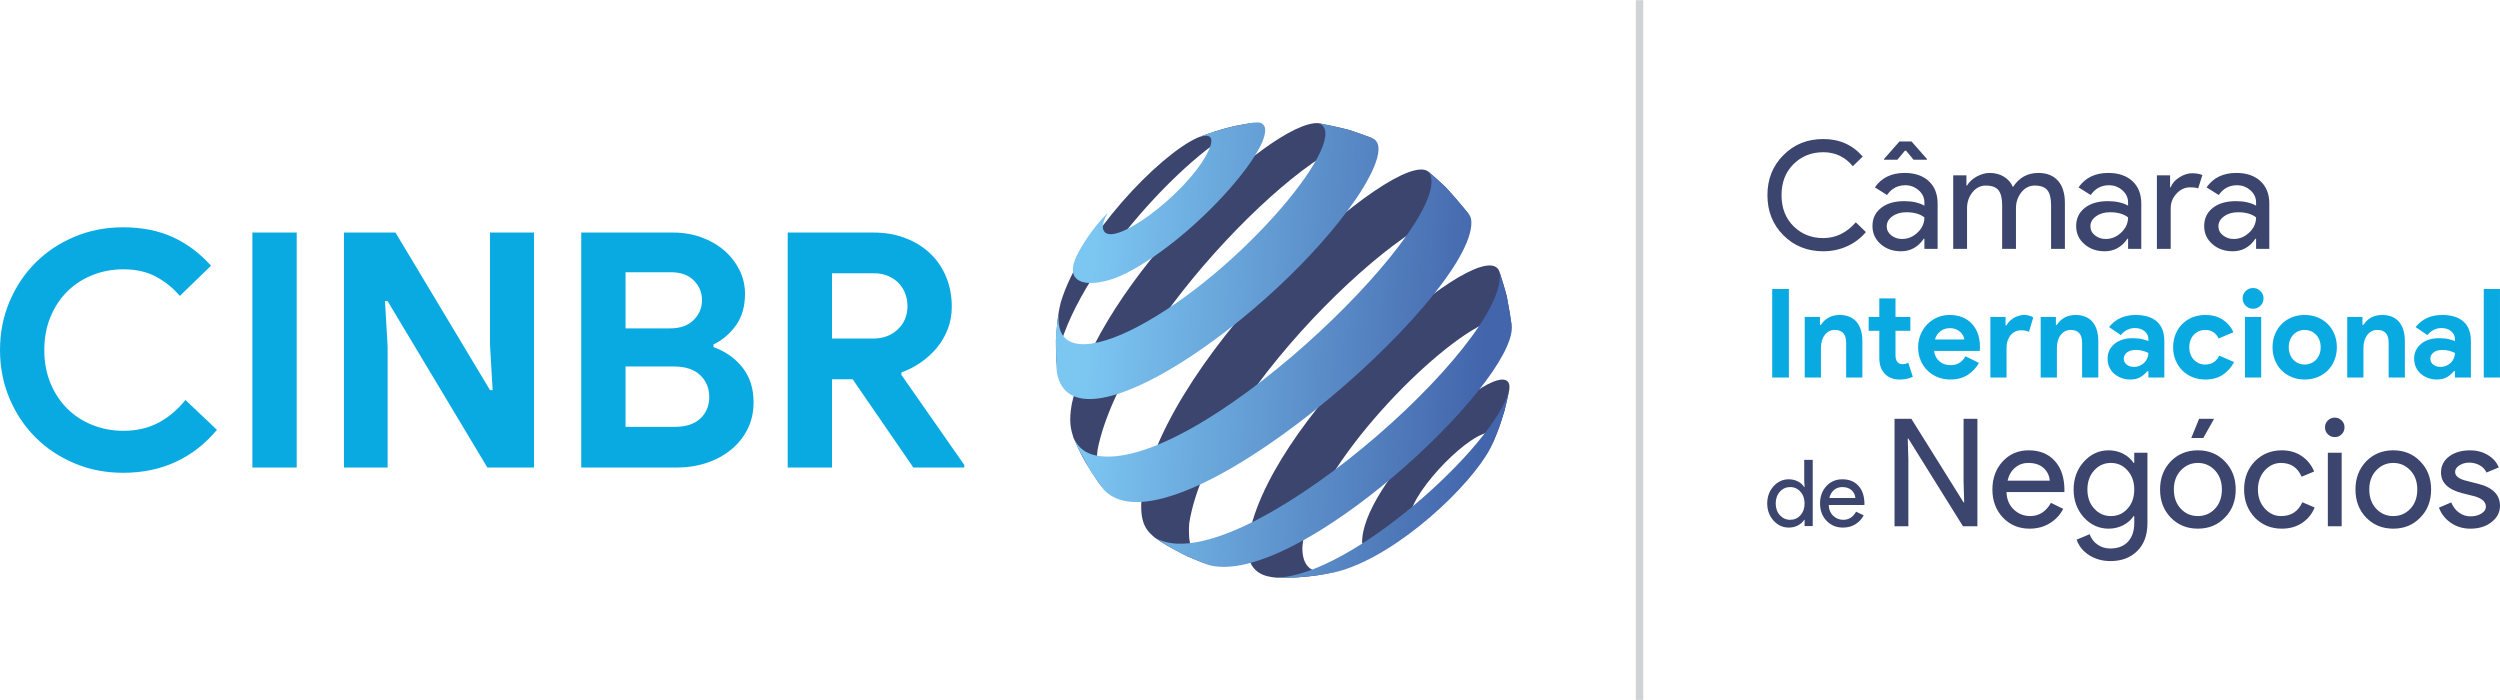 <svg xmlns="http://www.w3.org/2000/svg" xmlns:xlink="http://www.w3.org/1999/xlink" xmlns:xodm="http://www.corel.com/coreldraw/odm/2003" xml:space="preserve" width="957px" height="268px" style="shape-rendering:geometricPrecision; text-rendering:geometricPrecision; image-rendering:optimizeQuality; fill-rule:evenodd; clip-rule:evenodd" viewBox="0 0 957 267.84"> <defs> <style type="text/css"> &#13; .fil2 {fill:#D1D2D4;fill-rule:nonzero}&#13; .fil1 {fill:#09AAE2;fill-rule:nonzero}&#13; .fil0 {fill:#3C456E;fill-rule:nonzero}&#13; .fil3 {fill:url(#id0)}&#13; </style> <linearGradient id="id0" gradientUnits="userSpaceOnUse" x1="571.68" y1="81.95" x2="420.14" y2="72.84"> <stop offset="0" style="stop-opacity:1; stop-color:#4365AB"></stop> <stop offset="1" style="stop-opacity:1; stop-color:#7CC6F2"></stop> </linearGradient> </defs> <g id="Camada_x0020_1">  <g id="_2092027890912"> <g> <path class="fil0" d="M697.94 96.11c-6.09,0 -11.19,-2.05 -15.28,-6.15 -4.06,-4.09 -6.09,-9.21 -6.09,-15.33 0,-6.13 2.03,-11.23 6.09,-15.29 4.06,-4.13 9.15,-6.2 15.28,-6.2 6.2,0 11.24,2.24 15.11,6.72l-3.79 3.68c-2.95,-3.57 -6.73,-5.35 -11.32,-5.35 -4.56,0 -8.37,1.54 -11.43,4.6 -3.03,3.03 -4.54,6.97 -4.54,11.84 0,4.86 1.51,8.8 4.54,11.83 3.06,3.07 6.87,4.6 11.43,4.6 4.79,0 8.94,-2.01 12.47,-6.04l3.85 3.74c-1.96,2.33 -4.35,4.14 -7.19,5.43 -2.83,1.28 -5.88,1.92 -9.13,1.92zm24.3 -9.53c0,1.37 0.59,2.52 1.75,3.44 1.17,0.92 2.54,1.38 4.11,1.38 2.22,0 4.21,-0.82 5.95,-2.47 1.74,-1.65 2.61,-3.58 2.61,-5.8 -1.65,-1.3 -3.94,-1.96 -6.89,-1.96 -2.15,0 -3.94,0.52 -5.37,1.56 -1.44,1.03 -2.16,2.31 -2.16,3.85zm6.84 -20.46c3.9,0 6.99,1.05 9.25,3.13 2.26,2.09 3.39,4.95 3.39,8.59l0 17.35 -5.06 0 0 -3.9 -0.23 0c-2.18,3.21 -5.09,4.82 -8.73,4.82 -3.1,0 -5.7,-0.92 -7.79,-2.76 -2.08,-1.83 -3.13,-4.13 -3.13,-6.89 0,-2.91 1.1,-5.23 3.31,-6.95 2.2,-1.73 5.14,-2.59 8.82,-2.59 3.14,0 5.72,0.58 7.75,1.73l0 -1.21c0,-1.84 -0.73,-3.4 -2.18,-4.68 -1.46,-1.28 -3.16,-1.93 -5.11,-1.93 -2.95,0 -5.29,1.25 -7.01,3.74l-4.66 -2.93c2.57,-3.68 6.36,-5.52 11.38,-5.52zm-2.76 -5.05l-5.11 0 0 -0.29 5.92 -6.72 4.59 0 5.92 6.72 0 0.29 -5.11 0 -2.88 -3.45 -0.46 0 -2.87 3.45zm26.66 34.12l-5.29 0 0 -28.15 5.06 0 0 3.91 0.23 0c0.8,-1.38 2.04,-2.53 3.7,-3.45 1.67,-0.92 3.33,-1.38 4.97,-1.38 2.07,0 3.89,0.48 5.46,1.44 1.57,0.96 2.72,2.28 3.45,3.96 2.34,-3.6 5.57,-5.4 9.71,-5.4 3.25,0 5.76,1 7.53,2.99 1.76,1.99 2.64,4.83 2.64,8.5l0 17.58 -5.29 0 0 -16.77c0,-2.65 -0.48,-4.55 -1.43,-5.72 -0.96,-1.17 -2.57,-1.75 -4.83,-1.75 -2.03,0 -3.73,0.86 -5.11,2.58 -1.38,1.73 -2.07,3.76 -2.07,6.09l0 15.57 -5.29 0 0 -16.77c0,-2.65 -0.48,-4.55 -1.43,-5.72 -0.96,-1.17 -2.57,-1.75 -4.83,-1.75 -2.03,0 -3.73,0.86 -5.11,2.58 -1.38,1.73 -2.07,3.76 -2.07,6.09l0 15.57zm47.23 -8.61c0,1.37 0.58,2.52 1.75,3.44 1.17,0.92 2.54,1.38 4.11,1.38 2.22,0 4.2,-0.82 5.94,-2.47 1.75,-1.65 2.62,-3.58 2.62,-5.8 -1.65,-1.3 -3.95,-1.96 -6.9,-1.96 -2.14,0 -3.93,0.52 -5.37,1.56 -1.44,1.03 -2.15,2.31 -2.15,3.85zm6.83 -20.46c3.91,0 6.99,1.05 9.25,3.13 2.26,2.09 3.39,4.95 3.39,8.59l0 17.35 -5.05 0 0 -3.9 -0.23 0c-2.19,3.21 -5.1,4.82 -8.74,4.82 -3.1,0 -5.69,-0.92 -7.78,-2.76 -2.09,-1.83 -3.13,-4.13 -3.13,-6.89 0,-2.91 1.1,-5.23 3.3,-6.95 2.2,-1.73 5.14,-2.59 8.82,-2.59 3.14,0 5.73,0.58 7.76,1.73l0 -1.21c0,-1.84 -0.73,-3.4 -2.19,-4.68 -1.45,-1.28 -3.16,-1.93 -5.11,-1.93 -2.95,0 -5.29,1.25 -7.01,3.74l-4.65 -2.93c2.56,-3.68 6.35,-5.52 11.37,-5.52zm23.9 29.07l-5.28 0 0 -28.15 5.05 0 0 4.6 0.23 0c0.54,-1.5 1.64,-2.77 3.31,-3.82 1.66,-1.06 3.3,-1.58 4.91,-1.58 1.53,0 2.83,0.23 3.91,0.69l-1.61 5.11c-0.65,-0.27 -1.69,-0.4 -3.11,-0.4 -1.99,0 -3.72,0.8 -5.19,2.41 -1.48,1.61 -2.22,3.49 -2.22,5.63l0 15.51zm18.27 -8.61c0,1.37 0.59,2.52 1.76,3.44 1.16,0.92 2.53,1.38 4.1,1.38 2.23,0 4.21,-0.82 5.95,-2.47 1.74,-1.65 2.61,-3.58 2.61,-5.8 -1.64,-1.3 -3.94,-1.96 -6.89,-1.96 -2.15,0 -3.94,0.52 -5.37,1.56 -1.44,1.03 -2.16,2.31 -2.16,3.85zm6.84 -20.46c3.91,0 6.99,1.05 9.25,3.13 2.26,2.09 3.39,4.95 3.39,8.59l0 17.35 -5.06 0 0 -3.9 -0.23 0c-2.18,3.21 -5.09,4.82 -8.73,4.82 -3.1,0 -5.7,-0.92 -7.78,-2.76 -2.09,-1.83 -3.13,-4.13 -3.13,-6.89 0,-2.91 1.1,-5.23 3.3,-6.95 2.2,-1.73 5.14,-2.59 8.82,-2.59 3.14,0 5.72,0.58 7.75,1.73l0 -1.21c0,-1.84 -0.72,-3.4 -2.18,-4.68 -1.45,-1.28 -3.16,-1.93 -5.11,-1.93 -2.95,0 -5.29,1.25 -7.01,3.74l-4.66 -2.93c2.57,-3.68 6.36,-5.52 11.38,-5.52z"></path> <path class="fil1" d="M678.4 110.54l6.39 0 0 33.9 -6.39 0 0 -33.9zm18.28 13.73l0.38 0c0.72,-1.16 1.7,-2.09 2.93,-2.77 1.23,-0.68 2.64,-1.01 4.21,-1.01 1.45,0 2.73,0.23 3.84,0.71 1.1,0.47 2.01,1.14 2.72,2.01 0.71,0.87 1.25,1.91 1.61,3.12 0.36,1.22 0.54,2.57 0.54,4.05l0 14.06 -6.2 0 0 -13.3c0,-1.68 -0.37,-2.91 -1.11,-3.72 -0.74,-0.8 -1.82,-1.21 -3.24,-1.21 -0.86,0 -1.6,0.18 -2.25,0.55 -0.65,0.36 -1.2,0.85 -1.66,1.47 -0.46,0.61 -0.8,1.34 -1.04,2.17 -0.24,0.84 -0.35,1.73 -0.35,2.68l0 11.36 -6.21 0 0 -23.2 5.83 0 0 3.03zm22.72 2.27l-4.07 0 0 -5.3 4.07 0 0 -7.1 6.2 0 0 7.1 5.68 0 0 5.3 -5.68 0 0 9.28c0,0.55 0.05,1.06 0.16,1.53 0.12,0.47 0.33,0.87 0.64,1.2 0.45,0.52 1.08,0.78 1.9,0.78 0.53,0 0.96,-0.06 1.28,-0.17 0.31,-0.11 0.61,-0.26 0.89,-0.45l1.76 5.45c-0.73,0.34 -1.51,0.6 -2.35,0.78 -0.83,0.17 -1.76,0.26 -2.77,0.26 -1.16,0 -2.21,-0.18 -3.14,-0.56 -0.94,-0.37 -1.72,-0.88 -2.35,-1.52 -1.48,-1.45 -2.22,-3.51 -2.22,-6.18l0 -10.4zm38.15 12.31c-1.07,1.9 -2.52,3.43 -4.33,4.59 -1.81,1.17 -4.03,1.76 -6.65,1.76 -1.77,0 -3.4,-0.31 -4.9,-0.93 -1.5,-0.61 -2.8,-1.47 -3.91,-2.58 -1.1,-1.1 -1.96,-2.4 -2.57,-3.9 -0.62,-1.5 -0.93,-3.15 -0.93,-4.95 0,-1.67 0.3,-3.26 0.9,-4.76 0.6,-1.49 1.44,-2.8 2.51,-3.93 1.07,-1.12 2.34,-2.01 3.81,-2.67 1.47,-0.66 3.09,-0.99 4.85,-0.99 1.87,0 3.52,0.3 4.97,0.92 1.46,0.61 2.67,1.47 3.65,2.56 0.98,1.08 1.72,2.37 2.22,3.85 0.51,1.49 0.76,3.1 0.76,4.83 0,0.22 0,0.41 0,0.57 -0.03,0.19 -0.05,0.36 -0.05,0.52 -0.03,0.16 -0.04,0.33 -0.04,0.52l-17.47 0c0.12,0.95 0.39,1.76 0.78,2.44 0.39,0.68 0.88,1.25 1.47,1.7 0.58,0.46 1.22,0.79 1.91,1 0.7,0.2 1.41,0.3 2.13,0.3 1.42,0 2.6,-0.32 3.53,-0.97 0.93,-0.64 1.67,-1.45 2.2,-2.43l5.16 2.55zm-5.63 -8.99c-0.03,-0.41 -0.17,-0.87 -0.4,-1.37 -0.24,-0.51 -0.59,-0.98 -1.05,-1.42 -0.45,-0.45 -1.02,-0.81 -1.7,-1.09 -0.68,-0.29 -1.49,-0.43 -2.44,-0.43 -1.32,0 -2.49,0.38 -3.5,1.14 -1.01,0.75 -1.72,1.81 -2.13,3.17l11.22 0zm9.99 -8.62l5.82 0 0 3.22 0.38 0c0.28,-0.57 0.66,-1.09 1.13,-1.56 0.48,-0.47 1.01,-0.88 1.59,-1.24 0.58,-0.35 1.22,-0.63 1.89,-0.85 0.68,-0.21 1.35,-0.32 2.02,-0.32 0.82,0 1.52,0.08 2.1,0.26 0.59,0.18 1.08,0.4 1.49,0.68l-1.65 5.54c-0.38,-0.19 -0.8,-0.34 -1.26,-0.45 -0.45,-0.11 -1.02,-0.16 -1.68,-0.16 -0.85,0 -1.62,0.16 -2.32,0.49 -0.69,0.34 -1.28,0.81 -1.77,1.41 -0.49,0.6 -0.87,1.31 -1.14,2.12 -0.27,0.8 -0.4,1.69 -0.4,2.64l0 11.42 -6.2 0 0 -23.2zm25.09 3.03l0.38 0c0.72,-1.16 1.7,-2.09 2.93,-2.77 1.23,-0.68 2.64,-1.01 4.21,-1.01 1.45,0 2.73,0.23 3.84,0.71 1.1,0.47 2.01,1.14 2.72,2.01 0.71,0.87 1.25,1.91 1.61,3.12 0.36,1.22 0.54,2.57 0.54,4.05l0 14.06 -6.2 0 0 -13.3c0,-1.68 -0.37,-2.91 -1.11,-3.72 -0.74,-0.8 -1.82,-1.21 -3.24,-1.21 -0.86,0 -1.6,0.18 -2.25,0.55 -0.65,0.36 -1.2,0.85 -1.66,1.47 -0.46,0.61 -0.8,1.34 -1.04,2.17 -0.24,0.84 -0.35,1.73 -0.35,2.68l0 11.36 -6.21 0 0 -23.2 5.83 0 0 3.03zm35.4 17.71l-0.37 0c-0.73,0.88 -1.6,1.64 -2.63,2.27 -1.03,0.63 -2.34,0.95 -3.95,0.95 -1.2,0 -2.33,-0.2 -3.39,-0.6 -1.06,-0.39 -1.98,-0.93 -2.77,-1.63 -0.79,-0.69 -1.4,-1.53 -1.84,-2.51 -0.45,-0.98 -0.67,-2.05 -0.67,-3.22 0,-1.2 0.24,-2.28 0.71,-3.24 0.48,-0.96 1.14,-1.79 1.99,-2.48 0.85,-0.7 1.86,-1.23 3.01,-1.59 1.15,-0.36 2.4,-0.54 3.76,-0.54 1.52,0 2.76,0.11 3.74,0.35 0.98,0.24 1.78,0.48 2.41,0.73l0 -0.71c0,-1.23 -0.48,-2.24 -1.46,-3.05 -0.98,-0.8 -2.2,-1.21 -3.65,-1.21 -2.14,0 -3.96,0.9 -5.44,2.7l-4.5 -3.07c2.46,-3.1 5.82,-4.64 10.08,-4.64 3.6,0 6.35,0.84 8.24,2.53 1.89,1.69 2.84,4.19 2.84,7.5l0 13.92 -6.11 0 0 -2.46zm0 -6.96c-0.72,-0.35 -1.47,-0.62 -2.24,-0.83 -0.78,-0.21 -1.62,-0.31 -2.54,-0.31 -1.48,0 -2.62,0.33 -3.43,0.97 -0.8,0.65 -1.2,1.45 -1.2,2.39 0,0.95 0.38,1.71 1.15,2.28 0.78,0.56 1.67,0.85 2.68,0.85 0.82,0 1.58,-0.15 2.27,-0.45 0.7,-0.3 1.29,-0.7 1.78,-1.19 0.49,-0.48 0.86,-1.05 1.13,-1.7 0.27,-0.65 0.4,-1.32 0.4,-2.01zm32.81 3.5c-1.01,1.96 -2.42,3.56 -4.24,4.81 -1.81,1.24 -4.07,1.87 -6.79,1.87 -1.8,0 -3.45,-0.31 -4.95,-0.93 -1.5,-0.61 -2.79,-1.47 -3.88,-2.58 -1.09,-1.1 -1.94,-2.4 -2.55,-3.9 -0.62,-1.5 -0.93,-3.15 -0.93,-4.95 0,-1.8 0.31,-3.45 0.93,-4.97 0.61,-1.51 1.46,-2.82 2.55,-3.9 1.09,-1.09 2.38,-1.95 3.88,-2.56 1.5,-0.62 3.15,-0.92 4.95,-0.92 2.68,0 4.94,0.61 6.77,1.84 1.83,1.23 3.17,2.83 4.02,4.78l-5.68 2.37c-0.53,-1.07 -1.22,-1.89 -2.06,-2.44 -0.83,-0.55 -1.88,-0.83 -3.14,-0.83 -0.82,0 -1.6,0.16 -2.32,0.48 -0.73,0.31 -1.37,0.75 -1.92,1.32 -0.55,0.57 -0.99,1.26 -1.3,2.09 -0.32,0.82 -0.48,1.73 -0.48,2.74 0,1.01 0.16,1.93 0.48,2.75 0.31,0.82 0.75,1.51 1.3,2.08 0.55,0.57 1.19,1.01 1.92,1.33 0.72,0.31 1.5,0.47 2.32,0.47 1.29,0 2.39,-0.29 3.29,-0.88 0.9,-0.58 1.61,-1.43 2.15,-2.53l5.68 2.46zm7.24 -20.4c-0.53,0 -1.05,-0.1 -1.54,-0.31 -0.49,-0.2 -0.91,-0.49 -1.27,-0.85 -0.37,-0.36 -0.65,-0.78 -0.86,-1.26 -0.2,-0.47 -0.3,-0.99 -0.3,-1.56 0,-0.57 0.1,-1.09 0.3,-1.56 0.21,-0.47 0.49,-0.89 0.86,-1.25 0.36,-0.37 0.78,-0.65 1.27,-0.86 0.49,-0.2 1.01,-0.3 1.54,-0.3 1.11,0 2.05,0.38 2.84,1.16 0.79,0.77 1.19,1.71 1.19,2.81 0,1.11 -0.4,2.05 -1.19,2.82 -0.79,0.77 -1.73,1.16 -2.84,1.16zm-3.07 26.32l0 -23.2 6.2 0 0 23.2 -6.2 0zm44.97 -20.17l0.38 0c0.72,-1.16 1.7,-2.09 2.93,-2.77 1.23,-0.68 2.64,-1.01 4.21,-1.01 1.46,0 2.73,0.23 3.84,0.71 1.1,0.47 2.01,1.14 2.72,2.01 0.71,0.87 1.25,1.91 1.61,3.12 0.36,1.22 0.54,2.57 0.54,4.05l0 14.06 -6.2 0 0 -13.3c0,-1.68 -0.37,-2.91 -1.11,-3.72 -0.74,-0.8 -1.82,-1.21 -3.24,-1.21 -0.85,0 -1.6,0.18 -2.25,0.55 -0.65,0.36 -1.2,0.85 -1.66,1.47 -0.45,0.61 -0.8,1.34 -1.04,2.17 -0.24,0.84 -0.35,1.73 -0.35,2.68l0 11.36 -6.21 0 0 -23.2 5.83 0 0 3.03zm35.41 17.71l-0.38 0c-0.73,0.88 -1.6,1.64 -2.63,2.27 -1.03,0.63 -2.34,0.95 -3.95,0.95 -1.2,0 -2.33,-0.2 -3.39,-0.6 -1.05,-0.39 -1.98,-0.93 -2.77,-1.63 -0.79,-0.69 -1.4,-1.53 -1.84,-2.51 -0.44,-0.98 -0.67,-2.05 -0.67,-3.22 0,-1.2 0.24,-2.28 0.71,-3.24 0.48,-0.96 1.14,-1.79 1.99,-2.48 0.85,-0.7 1.86,-1.23 3.01,-1.59 1.15,-0.36 2.4,-0.54 3.76,-0.54 1.52,0 2.76,0.11 3.74,0.35 0.98,0.24 1.78,0.48 2.42,0.73l0 -0.71c0,-1.23 -0.49,-2.24 -1.47,-3.05 -0.98,-0.8 -2.19,-1.21 -3.65,-1.21 -2.14,0 -3.96,0.9 -5.44,2.7l-4.5 -3.07c2.46,-3.1 5.83,-4.64 10.09,-4.64 3.59,0 6.34,0.84 8.23,2.53 1.9,1.69 2.84,4.19 2.84,7.5l0 13.92 -6.1 0 0 -2.46zm0 -6.96c-0.73,-0.35 -1.48,-0.62 -2.25,-0.83 -0.78,-0.21 -1.62,-0.31 -2.54,-0.31 -1.48,0 -2.62,0.33 -3.43,0.97 -0.8,0.65 -1.2,1.45 -1.2,2.39 0,0.95 0.38,1.71 1.15,2.28 0.78,0.56 1.67,0.85 2.68,0.85 0.82,0 1.58,-0.15 2.27,-0.45 0.7,-0.3 1.29,-0.7 1.78,-1.19 0.49,-0.48 0.86,-1.05 1.13,-1.7 0.27,-0.65 0.41,-1.32 0.41,-2.01zm11.02 9.42l0 -33.9 6.21 0 0 33.9 -6.21 0zm-68.54 -23.95c1.8,0 3.45,0.3 4.95,0.92 1.5,0.61 2.79,1.47 3.88,2.56 1.09,1.08 1.94,2.39 2.55,3.9 0.62,1.52 0.93,3.17 0.93,4.97 0,1.8 -0.31,3.46 -0.93,4.97 -0.61,1.52 -1.46,2.82 -2.55,3.91 -1.09,1.09 -2.38,1.94 -3.88,2.55 -1.5,0.62 -3.15,0.93 -4.95,0.93 -1.8,0 -3.45,-0.31 -4.95,-0.93 -1.5,-0.61 -2.79,-1.46 -3.88,-2.55 -1.09,-1.09 -1.94,-2.39 -2.55,-3.91 -0.62,-1.51 -0.93,-3.17 -0.93,-4.97 0,-1.8 0.31,-3.45 0.93,-4.97 0.61,-1.51 1.46,-2.82 2.55,-3.9 1.09,-1.09 2.38,-1.95 3.88,-2.56 1.5,-0.62 3.15,-0.92 4.95,-0.92zm0 18.98c0.79,0 1.55,-0.15 2.3,-0.45 0.74,-0.3 1.39,-0.73 1.96,-1.3 0.57,-0.57 1.02,-1.27 1.35,-2.09 0.33,-0.82 0.5,-1.75 0.5,-2.79 0,-1.04 -0.17,-1.97 -0.5,-2.79 -0.33,-0.82 -0.78,-1.52 -1.35,-2.08 -0.57,-0.57 -1.22,-1.01 -1.96,-1.31 -0.75,-0.3 -1.51,-0.45 -2.3,-0.45 -0.82,0 -1.59,0.15 -2.32,0.45 -0.73,0.3 -1.37,0.74 -1.94,1.31 -0.57,0.56 -1.02,1.26 -1.35,2.08 -0.33,0.82 -0.5,1.75 -0.5,2.79 0,1.04 0.17,1.97 0.5,2.79 0.33,0.82 0.78,1.52 1.35,2.09 0.57,0.57 1.21,1 1.94,1.3 0.73,0.3 1.5,0.45 2.32,0.45z"></path> <path class="fil0" d="M685.27 198.9c1.6,0 2.91,-0.57 3.93,-1.73 1.06,-1.16 1.59,-2.67 1.59,-4.53 0,-1.82 -0.53,-3.32 -1.59,-4.5 -1.04,-1.18 -2.35,-1.77 -3.93,-1.77 -1.56,0 -2.87,0.59 -3.93,1.77 -1.06,1.18 -1.6,2.68 -1.6,4.5 0,1.84 0.54,3.34 1.6,4.49 1.06,1.18 2.37,1.77 3.93,1.77zm-0.53 2.98c-2.27,0 -4.22,-0.9 -5.85,-2.69 -1.6,-1.82 -2.4,-4 -2.4,-6.55 0,-2.55 0.8,-4.74 2.4,-6.56 1.63,-1.79 3.58,-2.69 5.85,-2.69 1.27,0 2.44,0.27 3.49,0.82 1.05,0.54 1.86,1.26 2.42,2.16l0.14 0 -0.14 -2.41 0 -8 3.26 0 0 25.35 -3.12 0 0 -2.41 -0.14 0c-0.56,0.9 -1.37,1.62 -2.42,2.16 -1.05,0.55 -2.22,0.82 -3.49,0.82zm20.75 0c-2.55,0 -4.65,-0.88 -6.3,-2.62 -1.66,-1.75 -2.48,-3.96 -2.48,-6.62 0,-2.65 0.8,-4.85 2.4,-6.61 1.61,-1.76 3.66,-2.64 6.17,-2.64 2.57,0 4.62,0.84 6.14,2.5 1.52,1.66 2.29,4 2.29,6.99l-0.04 0.36 -13.63 0c0.04,1.7 0.61,3.07 1.7,4.11 1.08,1.03 2.38,1.55 3.89,1.55 2.08,0 3.71,-1.03 4.89,-3.11l2.9 1.41c-0.78,1.47 -1.86,2.61 -3.24,3.44 -1.38,0.83 -2.94,1.24 -4.69,1.24zm-5.21 -11.33l9.96 0c-0.1,-1.21 -0.59,-2.2 -1.48,-3 -0.88,-0.79 -2.07,-1.18 -3.55,-1.18 -1.23,0 -2.29,0.38 -3.17,1.13 -0.89,0.76 -1.47,1.77 -1.76,3.05z"></path> <path class="fil0" d="M730.52 201.37l-5.29 0 0 -41.13 6.44 0 19.99 32 0.23 0 -0.23 -7.93 0 -24.07 5.29 0 0 41.13 -5.52 0 -20.91 -33.55 -0.23 0 0.23 7.93 0 25.62zm96.35 -14.07c0,-4.33 1.36,-7.91 4.08,-10.75 2.76,-2.83 6.22,-4.25 10.4,-4.25 4.17,0 7.62,1.42 10.34,4.25 2.76,2.84 4.14,6.42 4.14,10.75 0,4.36 -1.38,7.94 -4.14,10.74 -2.72,2.83 -6.17,4.25 -10.34,4.25 -4.18,0 -7.64,-1.42 -10.4,-4.25 -2.72,-2.83 -4.08,-6.42 -4.08,-10.74zm5.28 0c0,3.02 0.89,5.47 2.65,7.35 1.76,1.88 3.94,2.82 6.55,2.82 2.6,0 4.79,-0.94 6.55,-2.82 1.76,-1.88 2.64,-4.33 2.64,-7.35 0,-2.99 -0.88,-5.42 -2.64,-7.3 -1.8,-1.92 -3.99,-2.87 -6.55,-2.87 -2.57,0 -4.75,0.95 -6.55,2.87 -1.76,1.88 -2.65,4.31 -2.65,7.3zm15.4 -27.06l-4.13 7.35 -4.6 0 2.99 -7.35 5.74 0zm54.12 27.06c0,-4.33 1.36,-7.91 4.08,-10.75 2.76,-2.83 6.23,-4.25 10.4,-4.25 4.18,0 7.62,1.42 10.34,4.25 2.76,2.84 4.14,6.42 4.14,10.75 0,4.36 -1.38,7.94 -4.14,10.74 -2.72,2.83 -6.16,4.25 -10.34,4.25 -4.17,0 -7.64,-1.42 -10.4,-4.25 -2.72,-2.83 -4.08,-6.42 -4.08,-10.74zm5.29 0c0,3.02 0.88,5.47 2.64,7.35 1.76,1.88 3.95,2.82 6.55,2.82 2.61,0 4.79,-0.94 6.55,-2.82 1.76,-1.88 2.64,-4.33 2.64,-7.35 0,-2.99 -0.88,-5.42 -2.64,-7.3 -1.8,-1.92 -3.98,-2.87 -6.55,-2.87 -2.57,0 -4.75,0.95 -6.55,2.87 -1.76,1.88 -2.64,4.31 -2.64,7.3zm-130.02 14.99c-4.13,0 -7.54,-1.42 -10.22,-4.25 -2.68,-2.83 -4.03,-6.42 -4.03,-10.74 0,-4.29 1.31,-7.87 3.91,-10.72 2.61,-2.85 5.94,-4.28 10,-4.28 4.17,0 7.5,1.35 9.97,4.05 2.47,2.7 3.7,6.48 3.7,11.35l-0.06 0.57 -22.12 0c0.08,2.76 1,4.98 2.76,6.67 1.76,1.68 3.87,2.53 6.32,2.53 3.37,0 6.02,-1.69 7.93,-5.06l4.71 2.3c-1.26,2.37 -3.01,4.23 -5.25,5.57 -2.24,1.34 -4.78,2.01 -7.62,2.01zm-8.44 -18.38l16.14 0c-0.15,-1.96 -0.95,-3.57 -2.38,-4.86 -1.44,-1.28 -3.36,-1.92 -5.78,-1.92 -1.99,0 -3.7,0.61 -5.14,1.84 -1.43,1.22 -2.38,2.87 -2.84,4.94zm39.52 13.56c2.61,0 4.73,-0.94 6.38,-2.82 1.73,-1.88 2.59,-4.33 2.59,-7.35 0,-2.95 -0.86,-5.39 -2.59,-7.3 -1.68,-1.92 -3.81,-2.87 -6.38,-2.87 -2.52,0 -4.65,0.95 -6.37,2.87 -1.73,1.91 -2.59,4.35 -2.59,7.3 0,2.98 0.86,5.42 2.59,7.29 1.72,1.92 3.85,2.88 6.37,2.88zm-0.17 17.23c-1.57,0 -3.04,-0.2 -4.42,-0.6 -1.38,-0.4 -2.63,-0.97 -3.76,-1.7 -1.13,-0.72 -2.1,-1.59 -2.91,-2.58 -0.8,-1 -1.41,-2.11 -1.83,-3.33l4.99 -2.07c0.58,1.64 1.57,2.97 2.99,3.96 1.42,1 3.07,1.5 4.94,1.5 2.88,0 5.12,-0.87 6.73,-2.59 1.6,-1.72 2.41,-4.1 2.41,-7.12l0 -2.7 -0.23 0c-1,1.49 -2.35,2.67 -4.05,3.53 -1.71,0.86 -3.56,1.29 -5.55,1.29 -3.67,0 -6.83,-1.44 -9.48,-4.31 -2.6,-2.95 -3.9,-6.51 -3.9,-10.68 0,-4.18 1.3,-7.72 3.9,-10.63 2.65,-2.91 5.81,-4.37 9.48,-4.37 1.99,0 3.84,0.43 5.55,1.29 1.7,0.87 3.05,2.04 4.05,3.54l0.23 0 0 -3.91 5.05 0 0 26.95c0,4.52 -1.28,8.06 -3.85,10.62 -2.6,2.61 -6.05,3.91 -10.34,3.91zm65.67 -12.41c-4.17,0 -7.64,-1.42 -10.4,-4.25 -2.72,-2.91 -4.08,-6.49 -4.08,-10.74 0,-4.33 1.36,-7.91 4.08,-10.75 2.76,-2.83 6.23,-4.25 10.4,-4.25 2.87,0 5.38,0.72 7.53,2.16 2.14,1.43 3.75,3.41 4.82,5.94l-4.82 2.01c-1.5,-3.52 -4.12,-5.28 -7.87,-5.28 -2.42,0 -4.5,0.97 -6.27,2.93 -1.72,1.95 -2.58,4.36 -2.58,7.24 0,2.87 0.86,5.28 2.58,7.23 1.77,1.96 3.85,2.94 6.27,2.94 3.86,0 6.58,-1.77 8.15,-5.29l4.72 2.01c-1.04,2.53 -2.66,4.51 -4.86,5.95 -2.2,1.43 -4.76,2.15 -7.67,2.15zm23.96 -38.78c0,1.03 -0.36,1.92 -1.09,2.64 -0.73,0.73 -1.61,1.09 -2.64,1.09 -1.04,0 -1.92,-0.36 -2.65,-1.09 -0.73,-0.72 -1.09,-1.61 -1.09,-2.64 0,-1.03 0.36,-1.91 1.09,-2.64 0.73,-0.73 1.61,-1.09 2.65,-1.09 1.03,0 1.91,0.36 2.64,1.09 0.73,0.73 1.09,1.61 1.09,2.64zm-1.09 9.71l0 28.15 -5.29 0 0 -28.15 5.29 0zm60.61 20.34c0,2.45 -1.07,4.52 -3.22,6.2 -2.14,1.69 -4.84,2.53 -8.1,2.53 -2.83,0 -5.32,-0.74 -7.47,-2.21 -2.14,-1.48 -3.67,-3.42 -4.59,-5.83l4.71 -2.01c0.69,1.68 1.69,2.99 3.01,3.93 1.33,0.94 2.77,1.41 4.34,1.41 1.69,0 3.09,-0.36 4.23,-1.09 1.12,-0.73 1.69,-1.59 1.69,-2.59 0,-1.8 -1.38,-3.12 -4.14,-3.96l-4.82 -1.21c-5.48,-1.38 -8.22,-4.02 -8.22,-7.93 0,-2.56 1.04,-4.62 3.13,-6.17 2.09,-1.55 4.76,-2.33 8.02,-2.33 2.49,0 4.74,0.59 6.75,1.78 2.01,1.19 3.42,2.78 4.22,4.77l-4.71 1.95c-0.54,-1.18 -1.41,-2.11 -2.61,-2.78 -1.21,-0.67 -2.56,-1.01 -4.05,-1.01 -1.38,0 -2.62,0.35 -3.71,1.04 -1.09,0.69 -1.64,1.53 -1.64,2.52 0,1.61 1.51,2.76 4.54,3.45l4.25 1.09c5.59,1.38 8.39,4.2 8.39,8.45z"></path> </g> <polygon class="fil2" points="626.19,267.84 629.04,267.84 629.04,0 626.19,0 "></polygon> <path class="fil1" d="M83.04 164.45c-4.43,5.36 -9.67,9.44 -15.7,12.25 -6.03,2.8 -12.77,4.21 -20.23,4.21 -6.7,0 -12.92,-1.22 -18.65,-3.65 -5.74,-2.43 -10.7,-5.73 -14.89,-9.92 -4.19,-4.19 -7.5,-9.15 -9.93,-14.89 -2.43,-5.74 -3.64,-11.91 -3.64,-18.53 0,-6.62 1.21,-12.79 3.64,-18.53 2.43,-5.74 5.74,-10.7 9.93,-14.89 4.19,-4.19 9.15,-7.5 14.89,-9.92 5.73,-2.43 11.95,-3.65 18.65,-3.65 7.21,0 13.55,1.26 19.04,3.77 5.48,2.51 10.36,6.16 14.63,10.93l-11.93 11.56c-2.68,-3.1 -5.76,-5.57 -9.24,-7.41 -3.47,-1.85 -7.6,-2.77 -12.37,-2.77 -4.19,0 -8.13,0.74 -11.81,2.2 -3.69,1.47 -6.89,3.54 -9.61,6.22 -2.72,2.68 -4.88,5.93 -6.47,9.74 -1.59,3.81 -2.39,8.06 -2.39,12.75 0,4.69 0.8,8.94 2.39,12.75 1.59,3.81 3.75,7.06 6.47,9.74 2.72,2.68 5.92,4.75 9.61,6.22 3.68,1.46 7.62,2.2 11.81,2.2 5.02,0 9.48,-1.03 13.38,-3.08 3.89,-2.05 7.35,-4.96 10.36,-8.73l12.06 11.43zm13.57 -75.51l16.97 0 0 89.96 -16.97 0 0 -89.96zm35.06 0l19.72 0 36.18 60.31 1.01 0 -1.01 -17.34 0 -42.97 16.84 0 0 89.96 -17.84 0 -38.19 -63.7 -1.01 0 1.01 17.34 0 46.36 -16.71 0 0 -89.96zm90.83 0l35.18 0c3.85,0 7.45,0.61 10.8,1.82 3.35,1.22 6.26,2.89 8.74,5.03 2.47,2.14 4.41,4.63 5.84,7.47 1.42,2.85 2.13,5.91 2.13,9.18 0,4.77 -1.15,8.77 -3.45,11.99 -2.31,3.23 -5.17,5.68 -8.61,7.35l0 1.01c4.61,1.67 8.31,4.29 11.12,7.85 2.81,3.56 4.21,7.98 4.21,13.25 0,3.86 -0.78,7.31 -2.32,10.37 -1.55,3.06 -3.67,5.67 -6.35,7.85 -2.68,2.18 -5.8,3.86 -9.36,5.03 -3.56,1.17 -7.39,1.76 -11.49,1.76l-36.44 0 0 -89.96zm33.92 36.69c3.94,0 6.97,-1.07 9.11,-3.21 2.14,-2.13 3.2,-4.67 3.2,-7.6 0,-2.93 -1.04,-5.44 -3.14,-7.54 -2.09,-2.09 -4.98,-3.14 -8.67,-3.14l-17.46 0 0 21.49 16.96 0zm1.89 37.69c4.27,0 7.53,-1.07 9.8,-3.21 2.26,-2.13 3.39,-4.87 3.39,-8.23 0,-3.35 -1.15,-6.13 -3.46,-8.35 -2.3,-2.22 -5.71,-3.33 -10.24,-3.33l-18.34 0 0 23.12 18.85 0zm43.22 -74.38l32.79 0c4.52,0 8.62,0.71 12.31,2.14 3.68,1.42 6.85,3.39 9.48,5.9 2.64,2.51 4.67,5.51 6.1,8.99 1.42,3.47 2.13,7.26 2.13,11.37 0,3.01 -0.5,5.84 -1.5,8.48 -1.01,2.63 -2.39,5.02 -4.15,7.16 -1.76,2.13 -3.81,4.02 -6.16,5.65 -2.34,1.63 -4.81,2.91 -7.41,3.83l-0.12 0.88 24.12 34.55 0 1.01 -19.48 0 -23.24 -33.8 -7.91 0 0 33.8 -16.96 0 0 -89.96zm32.66 40.58c3.85,0 7.02,-1.17 9.49,-3.52 2.47,-2.34 3.7,-5.31 3.7,-8.92 0,-1.59 -0.27,-3.14 -0.81,-4.64 -0.55,-1.51 -1.36,-2.85 -2.45,-4.03 -1.09,-1.17 -2.45,-2.11 -4.09,-2.82 -1.63,-0.71 -3.49,-1.07 -5.59,-1.07l-15.95 0 0 25 15.7 0z"></path> <g> <path class="fil0" d="M404.2 130.13c0.61,-8.07 0.61,-8.07 1.32,-12.08l0.47 -2.06c0,0 0,0 0,0 0.01,-0.06 0.02,-0.12 0.03,-0.18 7.39,-24.89 37.5,-56.54 52.48,-63.22 3.62,-1.36 8.56,-3.21 14.57,-4.51 2.15,-0.39 5,-0.94 7.16,-1.24 -18.96,4.09 -66.21,52.84 -74.99,87.44 -0.79,4.51 -0.8,4.6 -0.67,8.19 -0.23,-3.7 -0.4,-8.64 -0.37,-12.34zm173.03 15.92c0.87,1.01 0.55,2.87 0.45,3.47 -0.49,2.22 -1.11,5.18 -1.69,7.37 -1.87,6.08 -2.11,6.86 -4.15,11.75l-1.28 2.8c2.85,-6.47 0.05,-6.51 -2.81,-5.4 -11.06,4.29 -31.87,28.24 -27.23,33.72 -6.02,3.22 -12.45,6.58 -19.09,8.27 -0.92,-22.39 49.2,-69.66 55.8,-61.98zm-99.58 61.76c5.85,-45.33 85.67,-115.99 95.62,-105.16 0.28,0.31 0.55,0.8 0.7,1.18 0.9,2.84 2.09,6.63 2.82,9.51 0.69,3.48 1.49,8.16 1.94,11.68 -3.27,-14.04 -47.98,23.09 -69.33,57.58 -6.91,11.16 -10.57,20.37 -10.87,27.36 0.14,3.53 0.66,11.79 14.68,8.44l-2.09 0.5c-7.06,1.36 -8.34,1.61 -14.77,2.06 -2.34,0.04 -5.46,0.14 -7.8,0.08 -3.47,-0.34 -11.8,-1.16 -10.9,-13.23zm-40.53 -18.32c9.98,-55.59 97.73,-133.42 109.64,-123.88 2.02,1.78 4.74,4.12 6.66,5.99 2.82,3.05 6.44,7.26 9.02,10.52 -12.97,-11.91 -99,66.24 -107.22,118.16 -0.39,6.67 0.09,13 7.74,16.01 -2.56,-1 -5.99,-2.32 -8.49,-3.45 -8.07,-4.17 -8.23,-4.25 -12.29,-7.03 -2.83,-2.42 -6.33,-5.1 -5.06,-16.32zm-16.95 -17.55c-0.58,5.18 -1.06,10.7 2.59,15.67l-2.49 -3.33c-5.03,-7.71 -5.13,-7.85 -7.38,-12.44l-1.97 -4.35c-0.96,-3.1 -1.87,-5.95 -0.64,-12.96 10.81,-46.85 76.41,-108.43 94.31,-107.48 3.52,0.65 8.19,1.65 11.66,2.55 2.8,0.94 6.54,2.2 9.29,3.29 -19.8,-4.76 -95.41,69.86 -105.37,119.05z"></path> <path class="fil3" d="M412.73 96.71c-7.46,13.88 7.09,13.6 18.48,7.75 28.02,-14.39 60.34,-52.85 51.68,-57.36 -0.31,-0.16 -0.88,-0.45 -2.66,-0.26 -2.15,0.35 -5.02,0.79 -7.16,1.24 -3.98,0.98 -8.95,2.21 -14.57,4.51 7.09,-2.56 5.42,2.47 3.8,5.69 -8.14,16.17 -37.68,37.88 -40.01,29.4 -0.4,-1.43 0.19,-3.56 1.75,-6.31 -4.6,4.71 -8.37,9.87 -11.31,15.34zm83.62 124.25c7.4,-0.65 8.53,-0.75 14.77,-2.06l2.09 -0.5c22.51,-6.61 49.88,-32.64 57.35,-46.96l1.28 -2.8c2.17,-5.4 2.62,-6.53 4.15,-11.75 0.53,-2.2 1.25,-5.14 1.69,-7.37 -5.53,20.85 -60.33,70.9 -89.13,71.52 2.34,-0.01 5.47,0.08 7.8,-0.08zm-41.88 -8.12c2.53,1.07 5.9,2.52 8.49,3.45 33.46,8.4 116.5,-69.07 115.77,-91.27 -0.47,-3.52 -1.23,-8.2 -1.94,-11.68 -0.79,-2.87 -1.87,-6.69 -2.82,-9.51 5.02,26.18 -100.49,119.86 -131.79,101.98 7.18,4.52 8.47,5.33 12.29,7.03zm-41.58 -41c4.24,7.92 4.41,8.23 7.38,12.44l2.49 3.33c26.24,26.83 141.02,-73.76 140.48,-102.57 -0.01,-0.8 -0.11,-1.97 -0.8,-2.92 -2.58,-3.26 -6.19,-7.47 -9.02,-10.52 -1.98,-1.82 -4.59,-4.28 -6.66,-5.99 13.14,15.95 -82.86,111.32 -124.11,109.06 -8.12,-0.44 -10.29,-4.5 -11.73,-7.18l1.97 4.35zm-8.69 -41.71c-0.01,3.7 0.12,8.64 0.37,12.34 5.83,33.25 83.58,-21.59 114.26,-66.06 3.22,-4.67 13.23,-20.17 6.71,-23.52 -2.77,-1.04 -6.47,-2.41 -9.29,-3.29 -3.47,-0.87 -8.13,-1.92 -11.66,-2.55 14.32,4.2 -29.26,56.97 -69.23,78.01 -16.3,8.58 -32.7,11.24 -29.84,-7.01 -1.05,7.3 -1.24,8.61 -1.32,12.08z"></path> </g> </g> </g> </svg>
